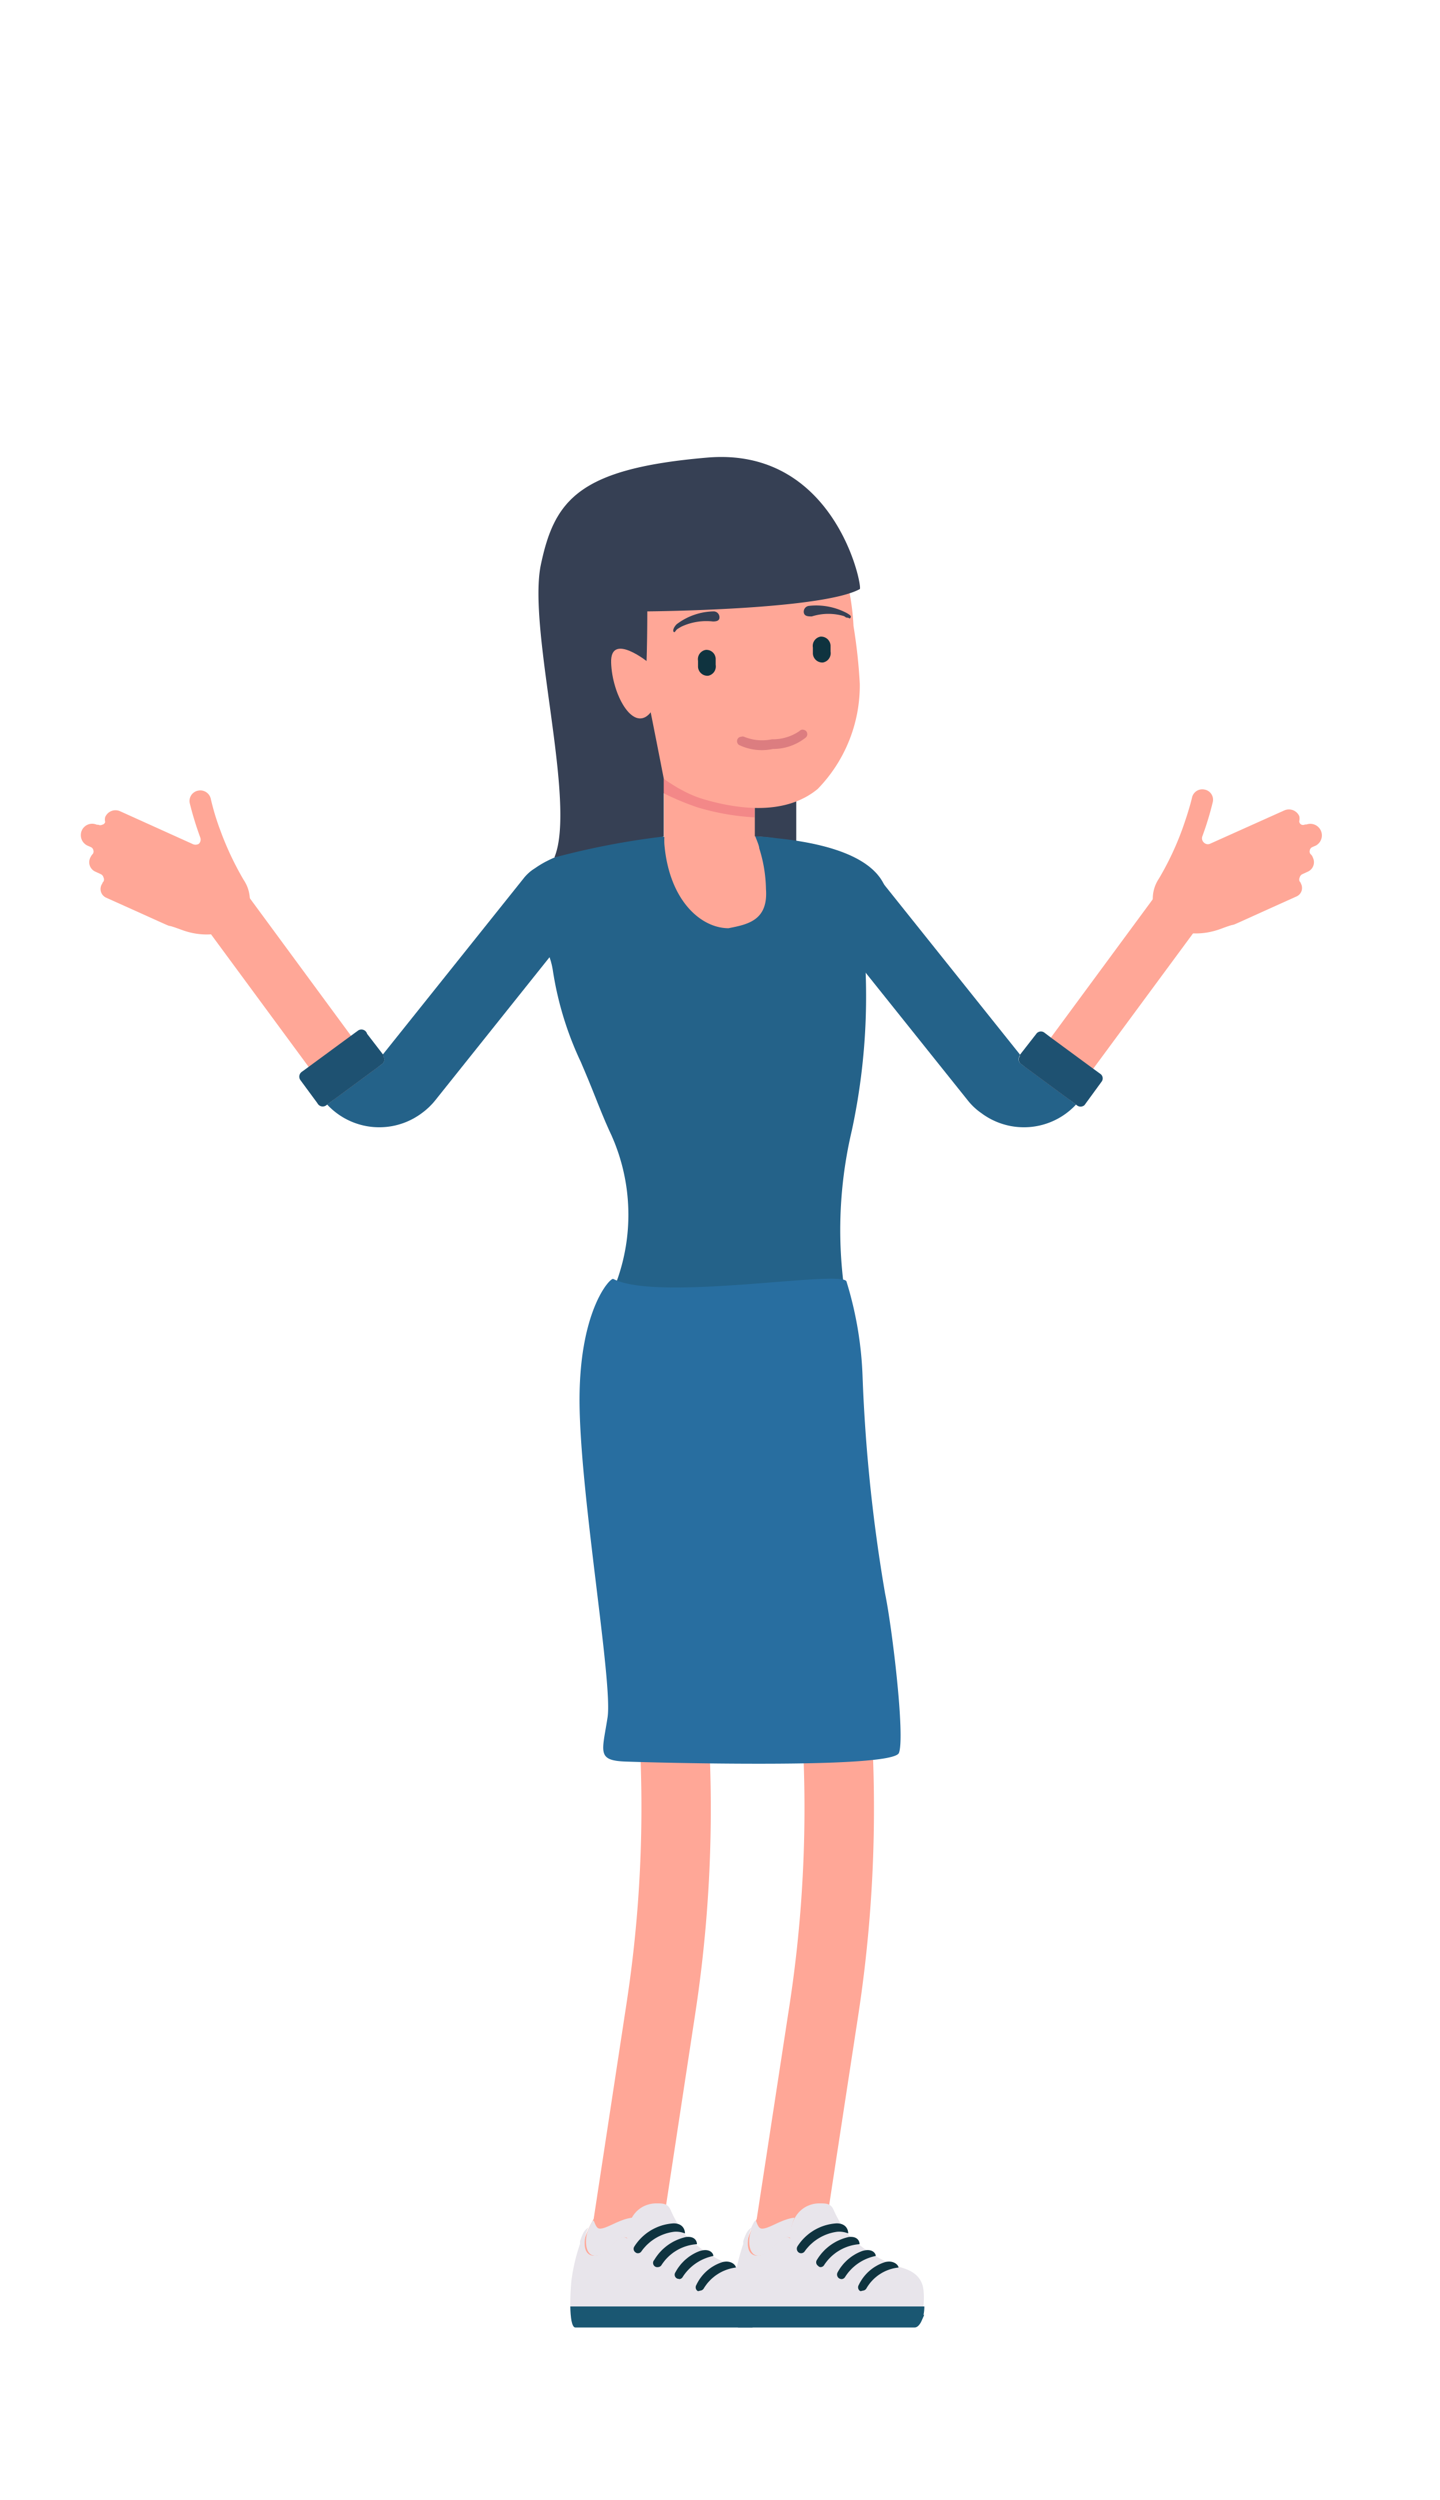 <svg xmlns="http://www.w3.org/2000/svg" viewBox="0 0 68.45 118.83"><title>180529_illustration-siemens</title><g id="PERSO_1" data-name="PERSO 1"><polygon points="35.36 37.27 35.35 40.11 37.85 40.74 37.85 37.27 35.36 37.27" style="fill:#364054"/><path d="M37.45,108.46a1.64,1.64,0,0,0,1.62-1.4L40.81,95.7a65,65,0,0,0,.34-16.89L39.88,67.4a1.64,1.64,0,1,0-3.27.36l1.26,11.41a62,62,0,0,1-.32,16l-1.74,11.35a1.66,1.66,0,0,0,1.39,1.88Z" style="fill:#ffa797"/><path d="M37.75,104.33c-1.35,0-2,1.4-2.25,2.24s-1.07,3.19.37,3.19h7.39s.48-.06.48-.89-.79-.91-1.18-1.06a6.17,6.17,0,0,1-2.31-1.51C39.27,105.3,38.76,104.33,37.75,104.33Z" style="fill:#ffa797"/><path d="M34.91,108.42a9.48,9.48,0,0,1,.42-1.76l0-.13a2.37,2.37,0,0,1,.16-.4.64.64,0,0,1,.24-.25c-.19.35-.39,1.34.29,1.34.5,0,1-.88,1.36-.88a.23.23,0,0,1,.18.06c0-1.2.74-1.67,1.39-1.67.32,0,.55,0,.68.32a5.86,5.86,0,0,0,.68,1.15,6,6,0,0,0,2.25,1.48l.19.07c.41.12,1.07.32,1.15,1.12s-.13,1.75-.46,1.75H35.11C34.78,110.62,34.87,108.87,34.91,108.42Z" style="fill:#e8e5eb"/><path d="M37.6,106.4a.23.23,0,0,0-.18-.06c-.39,0-.86.88-1.36.88s-.52-.79-.35-1.21a.61.61,0,0,1,0-.12h0a2.1,2.1,0,0,1,.15-.3s.06-.08.09,0c.08.23.14.34.28.34.35,0,.93-.46,1.54-.52A2,2,0,0,0,37.6,106.4Z" style="fill:#e8e5eb"/><path d="M43.94,109.63c0,.56-.23,1-.46,1H35.11c-.17,0-.23-.48-.24-1Z" style="fill:#1a5772"/><path d="M43.79,110.3H34.93a1.93,1.93,0,0,1,0-.27h9A1.07,1.07,0,0,1,43.79,110.3Z" style="fill:#1a5772"/><path d="M38.08,107.1a.2.2,0,0,0,.17-.09,2.26,2.26,0,0,1,1.54-.93,1.11,1.11,0,0,1,.53.08c0-.2-.12-.48-.55-.48a2.37,2.37,0,0,0-1.86,1.09.22.22,0,0,0,.05.29A.19.19,0,0,0,38.08,107.1Z" style="fill:#0f333f"/><path d="M39,107.76a.2.2,0,0,0,.17-.09,2.19,2.19,0,0,1,1.69-1c0-.17-.13-.39-.52-.34a2.35,2.35,0,0,0-1.51,1.09.2.2,0,0,0,.06.28A.15.15,0,0,0,39,107.76Z" style="fill:#0f333f"/><path d="M40,108.33a.2.2,0,0,0,.17-.1,2.24,2.24,0,0,1,1.46-1c0-.12-.17-.39-.66-.23a2.19,2.19,0,0,0-1.15,1,.22.22,0,0,0,.06.29A.27.27,0,0,0,40,108.33Z" style="fill:#0f333f"/><path d="M41,108.88a.22.22,0,0,0,.18-.1,2,2,0,0,1,1.53-1c0-.12-.24-.36-.63-.26a2.07,2.07,0,0,0-1.26,1.09.21.21,0,0,0,.07.29A.23.23,0,0,0,41,108.88Z" style="fill:#0f333f"/><path d="M29.69,108.46a1.66,1.66,0,0,0,1.63-1.4L33.05,95.7a64.54,64.54,0,0,0,.34-16.89L32.13,67.4a1.65,1.65,0,0,0-3.28.36l1.27,11.41a61.53,61.53,0,0,1-.33,16l-1.73,11.35a1.65,1.65,0,0,0,1.38,1.88Z" style="fill:#ffa797"/><path d="M30,104.33c-1.36,0-2,1.4-2.26,2.24s-1.07,3.19.37,3.19H35.5s.48-.06.48-.89-.79-.91-1.18-1.06a6.08,6.08,0,0,1-2.3-1.51C31.51,105.3,31,104.33,30,104.33Z" style="fill:#ffa797"/><path d="M27.16,108.42a8.78,8.78,0,0,1,.41-1.76l0-.13a3.69,3.69,0,0,1,.16-.4.64.64,0,0,1,.24-.25c-.19.35-.38,1.34.29,1.34.51,0,1-.88,1.37-.88a.26.26,0,0,1,.18.06c0-1.2.73-1.67,1.39-1.67.32,0,.54,0,.68.32a5.78,5.78,0,0,0,.67,1.15,6.06,6.06,0,0,0,2.26,1.48.84.84,0,0,0,.19.07,1.32,1.32,0,0,1,1.14,1.12c.09.89-.13,1.75-.46,1.75H27.35C27,110.62,27.12,108.87,27.16,108.42Z" style="fill:#e8e5eb"/><path d="M29.85,106.4a.26.26,0,0,0-.18-.06c-.4,0-.86.88-1.37.88s-.51-.79-.35-1.21l.05-.12h0l.15-.3s.07-.08.09,0c.09.23.15.34.28.34.35,0,.93-.46,1.55-.52A1.92,1.92,0,0,0,29.85,106.4Z" style="fill:#e8e5eb"/><path d="M36.19,109.63c0,.56-.23,1-.47,1H27.35c-.17,0-.23-.48-.24-1Z" style="fill:#1a5772"/><path d="M36,110.3H27.17a1.93,1.93,0,0,1,0-.27h9A1.73,1.73,0,0,1,36,110.3Z" style="fill:#1a5772"/><path d="M30.33,107.1a.19.19,0,0,0,.16-.09,2.25,2.25,0,0,1,1.55-.93,1.09,1.09,0,0,1,.52.08c0-.2-.12-.48-.54-.48a2.37,2.37,0,0,0-1.86,1.09.2.2,0,0,0,.05.29A.16.16,0,0,0,30.33,107.1Z" style="fill:#0f333f"/><path d="M31.27,107.76a.21.21,0,0,0,.17-.09,2.16,2.16,0,0,1,1.69-1c0-.17-.13-.39-.52-.34a2.33,2.33,0,0,0-1.51,1.09.2.2,0,0,0,0,.28A.19.19,0,0,0,31.27,107.76Z" style="fill:#0f333f"/><path d="M32.28,108.33a.19.19,0,0,0,.17-.1,2.26,2.26,0,0,1,1.46-1c0-.12-.17-.39-.66-.23a2.17,2.17,0,0,0-1.14,1,.2.2,0,0,0,.17.32Z" style="fill:#0f333f"/><path d="M33.27,108.88a.22.22,0,0,0,.18-.1,2.08,2.08,0,0,1,1.53-1c0-.12-.24-.36-.63-.26a2.05,2.05,0,0,0-1.25,1.09.21.21,0,0,0,.07.29A.19.19,0,0,0,33.27,108.88Z" style="fill:#0f333f"/><path d="M61.84,42a.21.21,0,0,0-.06-.1.22.22,0,0,1,0-.19.23.23,0,0,1,.13-.16l.26-.12a.49.49,0,0,0,.24-.66.38.38,0,0,0-.09-.15.19.19,0,0,1-.06-.2.21.21,0,0,1,.13-.16l.16-.07a.55.55,0,0,0-.45-1l-.07,0a.19.19,0,0,1-.18,0,.18.18,0,0,1-.09-.16.52.52,0,0,0,0-.24.54.54,0,0,0-.71-.27L57.53,40.1a.26.26,0,0,1-.3-.05.27.27,0,0,1-.08-.29,14.59,14.59,0,0,0,.5-1.64.49.49,0,0,0-.39-.59.5.5,0,0,0-.6.39s-.12.54-.46,1.49a14,14,0,0,1-1.11,2.35,1.72,1.72,0,0,0-.22,1.46c.34,1,1.76,1.45,3.16.93s-.8.44,3.6-1.54A.44.44,0,0,0,61.84,42Z" style="fill:#ffa797"/><path d="M57.3,41.42a1.23,1.23,0,0,0-1.72.26l-6.49,8.81a.54.54,0,0,1-.41.2.48.48,0,0,1-.41-.19L41.45,42a1.23,1.23,0,1,0-1.93,1.54L46.34,52A3,3,0,0,0,51.08,52l6.49-8.8A1.24,1.24,0,0,0,57.3,41.42Z" style="fill:#ffa797"/><path d="M48.52,50.56l2.63,1.94a3.38,3.38,0,0,1-4.5.41A3,3,0,0,1,46,52.3l-6.83-8.54a1.65,1.65,0,0,1,2.27-2.36,2.2,2.2,0,0,1,.31.3l6.73,8.42,0,.06A.27.27,0,0,0,48.52,50.56Z" style="fill:#246289"/><path d="M51.17,52.52l0,0-2.63-1.94a.27.27,0,0,1-.06-.38l0-.06.78-1a.27.27,0,0,1,.38-.06l.33.25,2,1.47.33.24a.26.26,0,0,1,.06.38l-.81,1.11A.28.28,0,0,1,51.17,52.52Z" style="fill:#1e5171"/><path d="M32.07,40.3a1.65,1.65,0,1,0,1.45-1.83A1.66,1.66,0,0,0,32.07,40.3Z" style="fill:#ffa797"/><path d="M34.34,43.7a2.18,2.18,0,0,0,1.54-2.08l0-8a2.16,2.16,0,1,0-4.32,0l0,8a2.16,2.16,0,0,0,2.17,2.15A2.1,2.1,0,0,0,34.34,43.7Z" style="fill:#ffa797"/><path d="M31.54,37.7l0-4a2.16,2.16,0,1,1,4.32,0l0,5.15a11.63,11.63,0,0,1-2.69-.47A12.51,12.51,0,0,1,31.54,37.7Z" style="fill:#f38888"/><path d="M32.75,22.74a7.44,7.44,0,0,1,1.7,0,7.1,7.1,0,0,1,4.38,2.13,6.3,6.3,0,0,1,1.22,2,11.17,11.17,0,0,1,.52,2.88,25.4,25.4,0,0,1,.3,2.75,7.06,7.06,0,0,1-2,5c-1.5,1.24-3.68,1-5.42.49S30,35.79,28.9,34.57a8.74,8.74,0,0,1-2.28-4.81c0-.05,0-.11,0-.16C26.21,26.25,29,23.17,32.75,22.74Z" style="fill:#ffa797"/><path d="M39,30.26a.45.45,0,0,1,.48.42l0,.29a.45.45,0,0,1-.36.52h0a.45.45,0,0,1-.48-.42l0-.29A.45.45,0,0,1,39,30.26Z" style="fill:#0f333f"/><path d="M33.55,30.89a.44.44,0,0,1,.47.42l0,.29a.45.45,0,0,1-.36.52h0a.45.45,0,0,1-.48-.42l0-.29A.45.45,0,0,1,33.55,30.89Z" style="fill:#0f333f"/><path d="M36.74,35.6a2.51,2.51,0,0,1-1.61-.19.22.22,0,0,1-.06-.3.2.2,0,0,1,.16-.09.19.19,0,0,1,.14,0,2.27,2.27,0,0,0,1.32.12A2.23,2.23,0,0,0,38,34.75a.24.24,0,0,1,.13-.07.3.3,0,0,1,.18.06.22.22,0,0,1,0,.31A2.49,2.49,0,0,1,36.74,35.6Z" style="fill:#dc7d80"/><path d="M28.57,30.27a.82.82,0,0,1,1.11.62c.19.7-.26.8-.09,1.43.1.39.27.51.37.89s.06.78-.26.89c-.52.2-1.31-.64-1.62-1.5S27.75,30.58,28.57,30.27Z" style="fill:#f7908b"/><path d="M37.85,23.81a6,6,0,0,0-4.31-1.54c-3-.09-8.33,2.34-7.27,8C28.61,28.7,34.75,24.38,37.85,23.81Z" style="fill:#364054"/><circle cx="38.25" cy="67.58" r="1.65" style="fill:#ffa797"/><circle cx="30.49" cy="67.58" r="1.65" style="fill:#ffa797"/><circle cx="40.48" cy="42.73" r="1.24" style="fill:#ffa797"/><circle cx="26.22" cy="42.73" r="1.24" style="fill:#ffa797"/><path d="M25.45,41.75c1.6-1.39,6-1.67,8-1.64a15.93,15.93,0,0,1,2.41-.36c2.26.14,5,1,5.7,2.39h0a.79.79,0,0,1,.12.35h0a1.16,1.16,0,0,1-.11.81.76.76,0,0,1-.12.19,3.61,3.61,0,0,0-.75,2.41,30,30,0,0,1-.63,7.78,21,21,0,0,0-.16,8.92A6.75,6.75,0,0,1,40.06,64h0c0,.38,0,.75,0,1.11,0,3.64.27,5.06-6,5.06h0c-4.73,0-5.46-.95-5.5-4.68a8.18,8.18,0,0,1,.85-3.8,9.71,9.71,0,0,0-.05-7.92c-.57-1.25-1-2.5-1.44-3.47A15.35,15.35,0,0,1,26.64,46a3.61,3.61,0,0,0-1.24-2.31,1.06,1.06,0,0,1-.29-.37,1.22,1.22,0,0,1-.11-.81A1.33,1.33,0,0,1,25.45,41.75Z" style="fill:#ffa797"/><path d="M40,62.75a.26.26,0,0,1,.27.23,6.55,6.55,0,0,1,.07,1v1.55c0,1.7,0,2.92-.82,3.74s-2.39,1.16-5.43,1.16h0c-5,0-5.73-1.12-5.77-5a7.86,7.86,0,0,1,.33-2.52.28.28,0,0,1,.27-.19Z" style="fill:#286ea0"/><path d="M40.33,65.22v-.41H37.05a.73.73,0,0,0,.08-.33v-1a.73.73,0,0,0-.08-.33h3.24l0-.18a.26.26,0,0,0-.27-.23H28.91a.28.28,0,0,0-.27.19l-.06.22h7.81a.33.33,0,0,1,.33.33v1a.33.33,0,0,1-.33.33H28.32c0,.13,0,.27,0,.41Z" style="fill:#1e5171"/><circle cx="35.87" cy="63.98" r="0.54" style="fill:#1e5171"/><path d="M24.6,42.4v0a1.7,1.7,0,0,1,.57-.92C26.42,40.36,29,40,31,39.79c.13,0,.46-.08.58,0a3.21,3.21,0,0,0,0,.33c.23,2.71,1.76,4,3.05,4,.9-.18,1.89-.36,1.78-1.86a6.76,6.76,0,0,0-.32-1.94c0-.13-.18-.53-.19-.57a9.19,9.19,0,0,1,1,.09c2.26.23,4.36.81,5.07,2.1v0a1.35,1.35,0,0,1,.16.48,1.6,1.6,0,0,1,0,.44v0h0a1.59,1.59,0,0,1-.17.59,1.14,1.14,0,0,1-.15.23,3.21,3.21,0,0,0-.68,2.12,30.35,30.35,0,0,1-.64,7.94,20.62,20.62,0,0,0-.14,8.81A7,7,0,0,1,40.47,64v0c0,.37,0,.73,0,1.07v.27a.85.85,0,0,1-.09.41,4,4,0,0,1-2.68,1.59.33.33,0,0,1-.31-.13,12.76,12.76,0,0,1-1.3-3,7.69,7.69,0,0,1-2.2,3.08.39.39,0,0,1-.18,0c-2.8,0-4.1-1.45-5.14-1.78a.55.55,0,0,1-.39-.52V65a8.9,8.9,0,0,1,.88-3.47,9.27,9.27,0,0,0,0-7.58c-.32-.68-.58-1.35-.84-2s-.41-1-.61-1.47a15.74,15.74,0,0,1-1.33-4.35A3.48,3.48,0,0,0,25.09,44a1.93,1.93,0,0,1-.35-.46A1.63,1.63,0,0,1,24.6,42.4Z" style="fill:#246289"/><path d="M4.86,42a.21.21,0,0,1,.06-.1.21.21,0,0,0,0-.19.23.23,0,0,0-.13-.16l-.26-.12a.49.49,0,0,1-.24-.66.75.75,0,0,1,.09-.15.19.19,0,0,0,.06-.2.21.21,0,0,0-.13-.16l-.16-.07a.55.55,0,0,1-.26-.72.54.54,0,0,1,.71-.27l.07,0a.21.21,0,0,0,.19,0A.18.18,0,0,0,5,39.07a.46.46,0,0,1,0-.23.53.53,0,0,1,.71-.28l3.43,1.55a.32.32,0,0,0,.31,0,.28.28,0,0,0,.07-.3,15.73,15.73,0,0,1-.5-1.63.5.5,0,0,1,.4-.6.51.51,0,0,1,.6.39,11.57,11.57,0,0,0,.45,1.49,14.52,14.52,0,0,0,1.11,2.36,1.73,1.73,0,0,1,.23,1.45c-.35,1-1.76,1.45-3.17.93s.8.44-3.59-1.53A.45.45,0,0,1,4.86,42Z" style="fill:#ffa797"/><path d="M9.4,41.42a1.25,1.25,0,0,1,1.73.26l6.48,8.81a.59.59,0,0,0,.41.21.51.51,0,0,0,.41-.2L25.25,42a1.24,1.24,0,0,1,1.94,1.54L20.36,52A3,3,0,0,1,18,53.17,3,3,0,0,1,15.62,52l-6.48-8.8A1.23,1.23,0,0,1,9.4,41.42Z" style="fill:#ffa797"/><path d="M18.18,50.56,15.55,52.5a3.38,3.38,0,0,0,4.5.41,3.36,3.36,0,0,0,.64-.61l6.82-8.54a1.65,1.65,0,0,0-2.27-2.36,2.2,2.2,0,0,0-.31.3L18.2,50.12l0,.06A.27.27,0,0,1,18.18,50.56Z" style="fill:#246289"/><path d="M15.53,52.52l0,0,2.63-1.94a.27.27,0,0,0,.06-.38l0-.06-.77-1A.28.28,0,0,0,17,49l-.33.24-2,1.47-.33.24a.28.28,0,0,0-.06.39l.81,1.1A.28.28,0,0,0,15.53,52.52Z" style="fill:#1e5171"/><path d="M29.15,60.79c-.15-.07-1.67,1.55-1.6,6.05S29.13,80,28.88,81.63s-.53,2.05.85,2.1,12.7.36,13-.41-.32-5.95-.66-7.59A77.89,77.89,0,0,1,41,65.37a17.3,17.3,0,0,0-.76-4.45C40.12,60.32,31.32,61.9,29.15,60.79Z" style="fill:#286ea0"/><path d="M40.87,28c.15-.09-1.16-6.77-7.25-6.25s-7.26,2-7.91,5.09,1.72,11.33.64,13.92a36.85,36.85,0,0,1,5.2-1V37s-1.22-6.27-1-4.85.22-3.09.22-3.09S39.05,29,40.87,28Z" style="fill:#364054"/><path d="M30.84,31.5S29,30,29.05,31.5s1,3.23,1.79,2.46S30.84,31.5,30.84,31.5Z" style="fill:#ffa797"/><path d="M38.59,29.3c-.16,0-.34,0-.38-.17a.28.28,0,0,1,.23-.33,3.1,3.1,0,0,1,1.83.35c.13.08.21.13.16.21s-.06,0-.15,0-.11-.06-.18-.08A2.59,2.59,0,0,0,38.59,29.3Z" style="fill:#364054"/><path d="M32.18,29.66a3,3,0,0,1,1.75-.6.28.28,0,0,1,.27.29c0,.16-.15.19-.31.19a2.81,2.81,0,0,0-1.49.24s-.11.06-.2.12-.12.2-.18.13S32.06,29.76,32.18,29.66Z" style="fill:#364054"/></g></svg>
